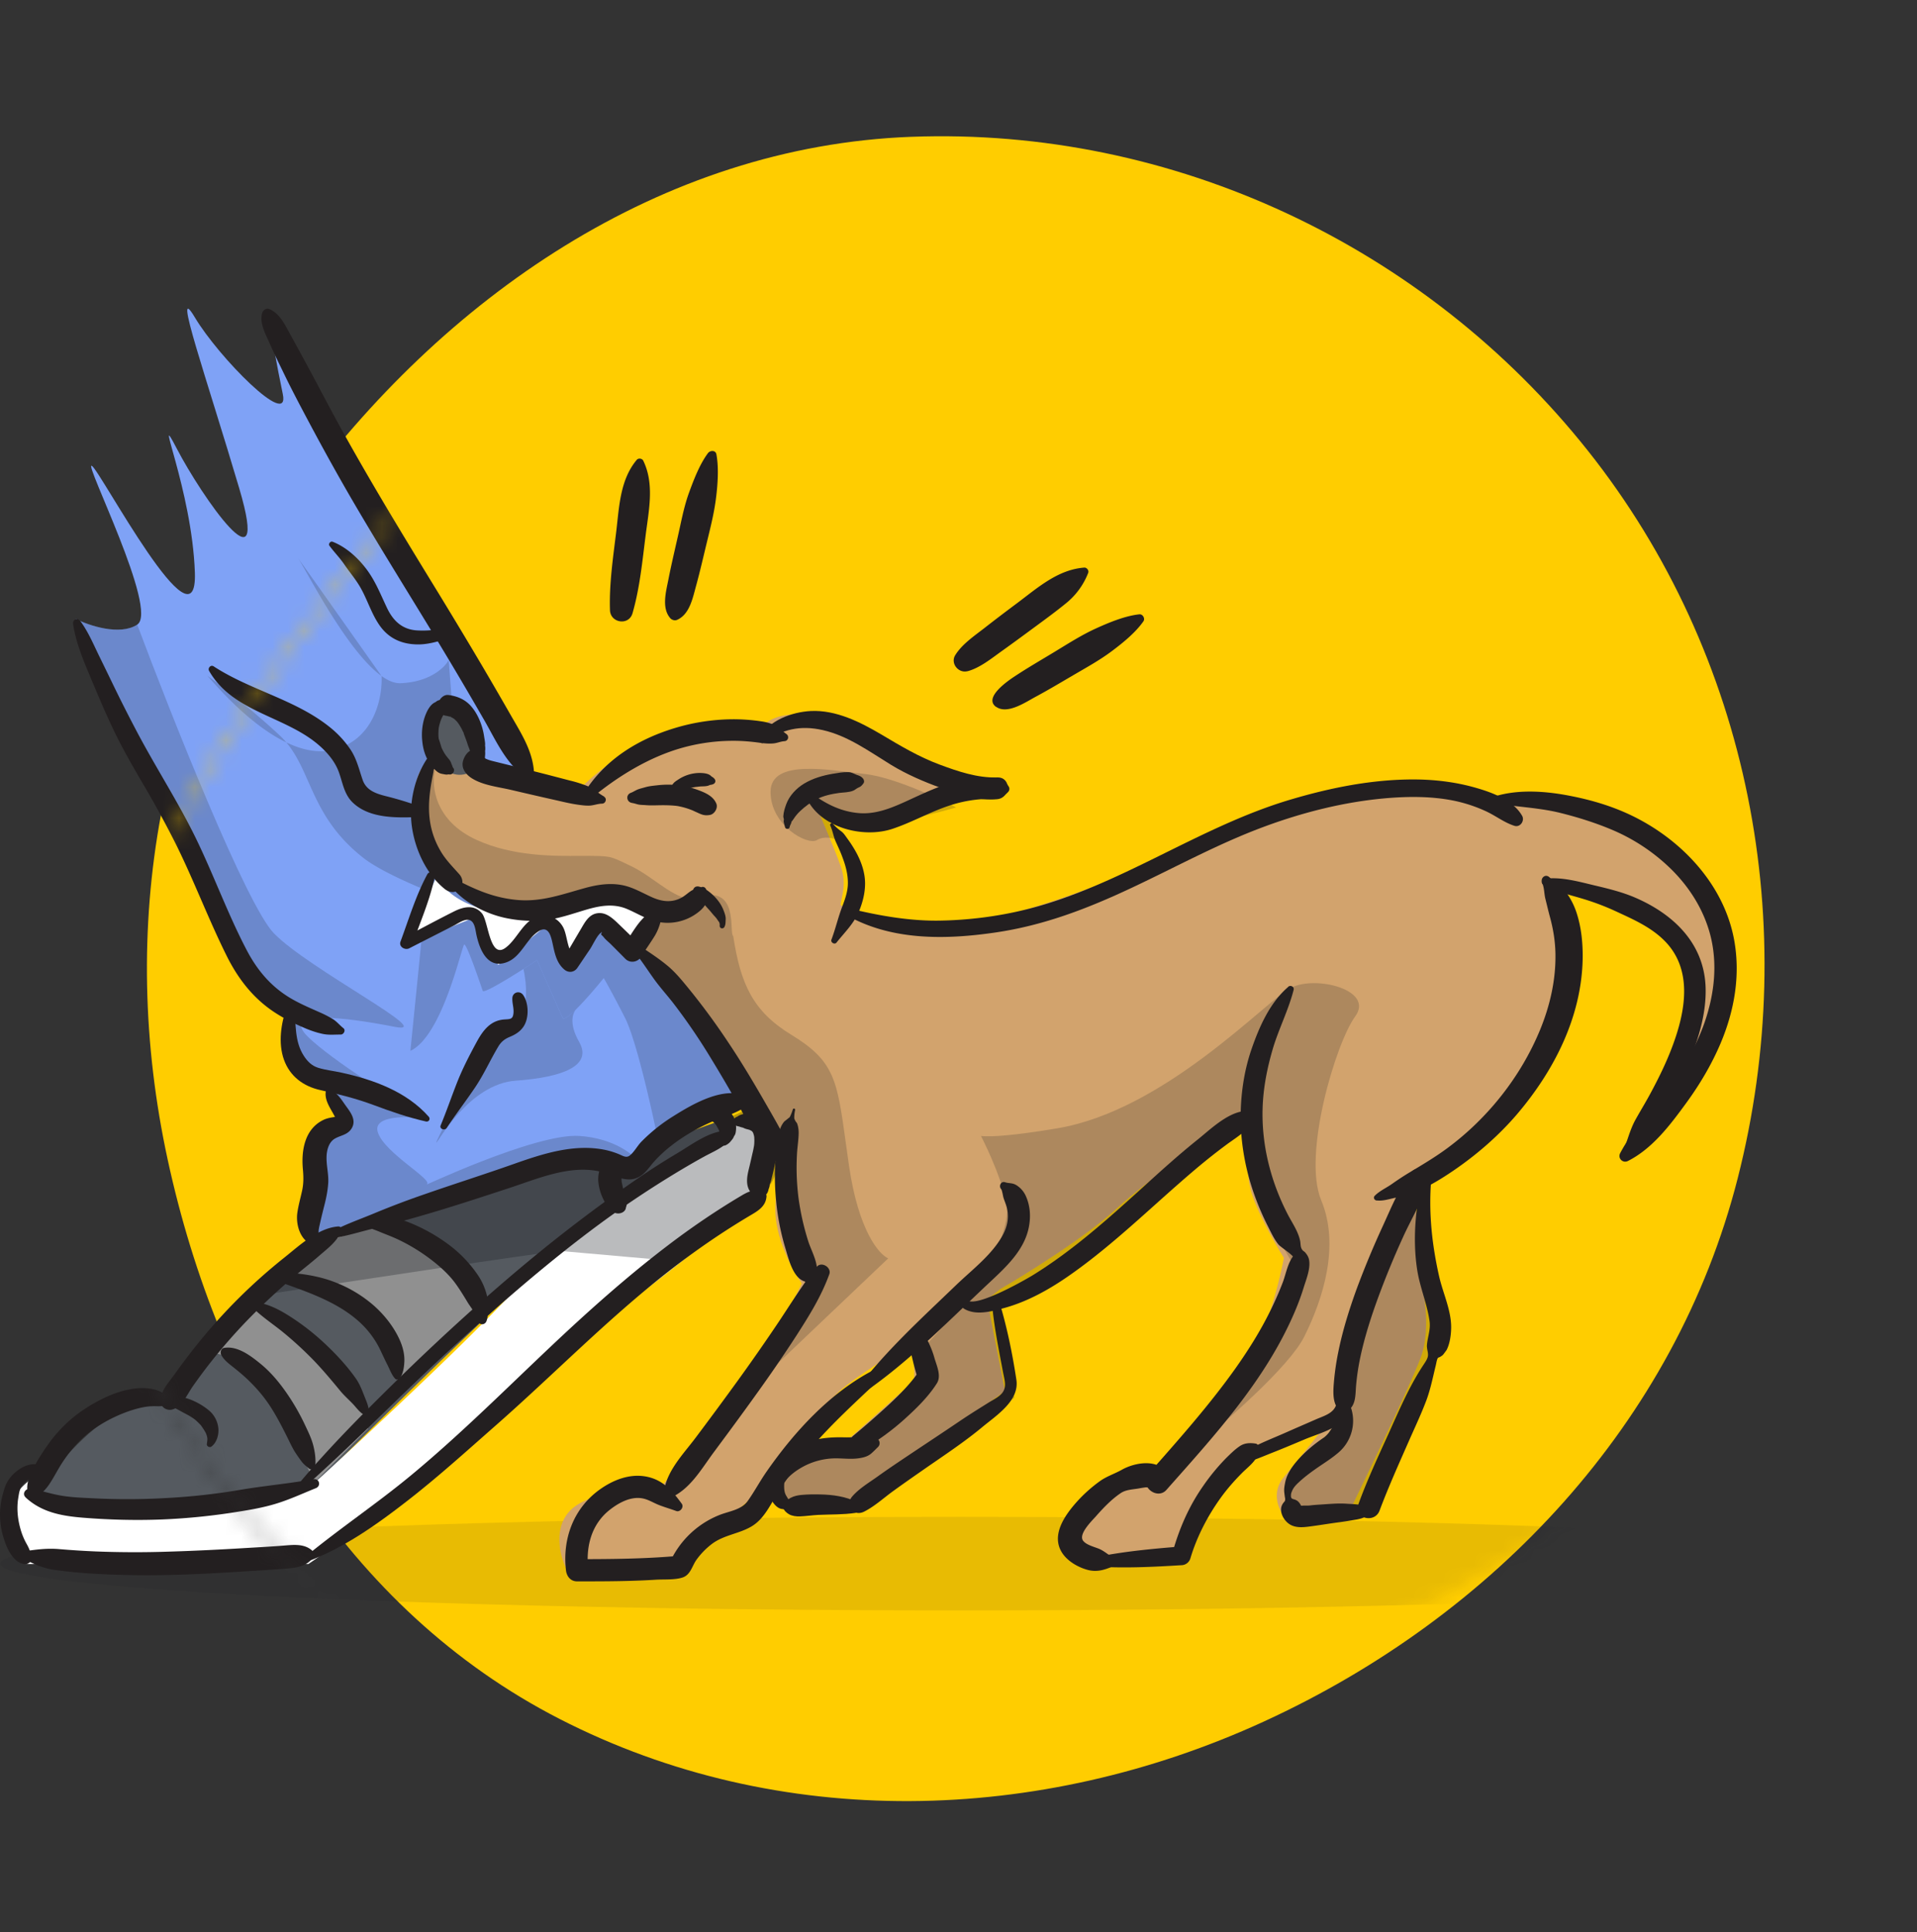 <svg xmlns="http://www.w3.org/2000/svg" width="123" height="124" fill="none"><rect width="100%" height="100%" fill="#333333" stroke="none"/><g clip-path="url(#a)"><path fill="#FFCD00" fill-rule="evenodd" d="M58.464 8.78c16.782-.636 32.997 7.008 43.427 20.154 10.394 13.099 13.735 30.486 9.605 46.682-4.006 15.71-15.648 28.09-30.396 34.859-14.401 6.611-31.094 7.067-45.193-.163-13.689-7.019-21.9-20.887-25.152-35.91-3.199-14.78-.677-30.095 8.22-42.331 9.45-13 23.417-22.684 39.489-23.292Z" clip-rule="evenodd"/><mask id="b" width="125" height="108" x="-8" y="8" maskUnits="userSpaceOnUse" style="mask-type:alpha"><path fill="#CDE7FF" fill-rule="evenodd" d="M61.49 8.75c16.557-.368 29.993 11.725 40.209 24.755 10.084 12.86 18.278 28.65 14.038 44.43-4.107 15.284-19.56 23.159-33.964 29.726-13.89 6.332-28.973 11.009-43.189 5.447-15.538-6.079-29.076-18.59-32.256-34.963-3.088-15.903 7.054-30.217 17.136-42.9 6.812-8.57 14.327-17.452 23.474-22.447 4.432-2.421 9.248-3.93 14.552-4.047Z" clip-rule="evenodd"/><path fill="#CDE7FF" d="M38.584 113.108c-15.538-6.079-29.076-18.59-32.256-34.963-3.088-15.903 7.054-30.217 17.136-42.9 6.812-8.57 14.327-17.452 23.474-22.447H-7.5v100.31h46.083Z"/></mask><g clip-path="url(#c)" mask="url(#b)"><ellipse cx="61.612" cy="100.344" fill="#181D23" opacity=".1" rx="61.607" ry="3.002"/><path fill="#7FA2F6" d="M26.03 36.385c-1.117-1.602-6.329-11.342-8.796-16.013.142.87.522 3.07.91 4.913.486 2.305-4.124-2.365-5.64-4.913-1.517-2.547.788 4.003 2.85 10.979 2.063 6.975-2.426.485-4.003-2.548s.97 2.608 1.153 7.946c.181 5.337-6.066-6.55-6.612-6.854-.545-.303 4.307 9.28 2.912 10.19-1.116.727-3.094.06-3.943-.364.344.586 1.14 2.074 1.577 3.336.546 1.576 2.669 5.944 4.125 8.066 1.455 2.123 2.911 6.672 4.488 9.947 1.262 2.62 2.83 3.923 3.457 4.246v2.547c0 1.517 1.82 1.941 2.305 2.123.485.182 1.092 1.638 1.395 1.941.303.303-.606.789-1.395 1.153-.788.364-.788 1.759-.485 3.214.303 1.456-.546 2.85-.667 3.276-.122.424 4.003-1.214 6.975-1.577 2.972-.364 5.216-2.245 9.643-3.154 3.543-.728 4.347-.02 4.307.424.485-.647 1.795-2.22 3.154-3.336 1.358-1.116 3.154-1.516 3.882-1.577L34.399 50.274c-.384-.93-1.431-3.178-2.547-4.73-1.395-1.942-4.428-7.158-5.823-9.16Z"/><g fill="#181D23" opacity=".2"><path fill-rule="evenodd" d="M47.622 70.35 34.399 50.274c-1.142-.232-3.463-.715-3.609-.788-.145-.073-1.233-2.659-1.758-3.943l-.243-3.184c-.243.465-1.201 1.413-3.093 1.486-.382.015-.795-.16-1.222-.467-1.963-2.783-5.759-8.157-5.299-7.479.096.142.275.459.518.889.981 1.735 3.002 5.311 4.781 6.59l.009.012c.07 1.365-.486 4.228-3.276 4.761-.928.178-1.902-.06-2.837-.508a5.117 5.117 0 0 0-.408-.432c-2.092-1.971-4.912-4.063-4.64-3.82.03.025.102.106.212.23.652.734 2.634 2.965 4.836 4.022.62.737 1.001 1.594 1.41 2.516.685 1.543 1.45 3.266 3.55 4.907 1.181.923 3.67 1.916 4.034 2.082l-1.032 10.29c2.093-.99 3.312-6.823 3.458-6.823.182 0 1.091 2.7 1.182 2.972.057.171 1.462-.67 2.614-1.404.323-.206.626-.403.874-.567a467.929 467.929 0 0 0 1.638 3.7c.072.156.42-.106.856-.536l.062-.062c.57-.57 1.275-1.398 1.72-1.95.152.253.637 1.117 1.365 2.548.727 1.431 1.737 5.935 2.15 8.008.461-.48.971-.972 1.489-1.397 1.358-1.116 3.154-1.516 3.882-1.577Z" clip-rule="evenodd"/><path d="M36.098 65.316c-.17-.364-1.163-2.618-1.638-3.7-.248.164-.551.361-.874.567.2.842.383 2.715-.49 3.467-1.092.94-.94-.516-2.124 1.789-1.182 2.305-3.063 5.885-2.972 5.885.091 0 2.093-3.762 5.095-3.974 3.003-.213 4.943-.956 4.064-2.487-.645-1.123-.434-1.817-.205-2.083-.437.43-.784.692-.856.536Z"/><path d="M36.28 74.839c3.542-.728 4.346-.02 4.306.424.117-.156.281-.365.483-.608-.364-.525-1.654-1.612-3.91-1.757-2.82-.182-10.341 3.396-9.796 3.123.546-.273-2.698-2.001-3.123-3.366-.34-1.092 1.94-1.041 3.123-.88-1.89-1.122-6.053-3.736-7.583-5.216-1.912-1.85 2.61-1.243 5.521-.667 2.912.577-5.52-3.709-7.733-6.004-1.77-1.837-6.58-13.968-8.764-19.803-1.116.727-3.094.06-3.943-.364.344.586 1.14 2.074 1.577 3.336.546 1.576 2.669 5.944 4.125 8.066 1.455 2.123 2.911 6.672 4.488 9.947 1.262 2.62 2.83 3.923 3.457 4.246v2.547c0 1.517 1.82 1.941 2.305 2.123.485.182 1.092 1.638 1.395 1.941.303.303-.606.789-1.395 1.153-.788.364-.788 1.759-.485 3.214.303 1.456-.546 2.85-.667 3.276-.122.424 4.003-1.214 6.975-1.577 2.972-.364 5.216-2.245 9.643-3.154Z"/></g><path fill="#D2A36D" fill-rule="evenodd" d="m29.608 49 7.46 1.76c.768-.81 2.79-2.584 4.731-3.215 1.94-.631 5.5-.789 7.036-.789.202-.404 1.128-1.14 3.214-.849 2.087.291 6.975 2.992 9.159 4.307l2.062-.152c-1.233.404-4.585 1.971-6.43 2.214-1.843.242-3.72-.182-4.427-.425.324.728 1.08 2.487 1.517 3.7.436 1.213.06 1.971 0 2.517.606.445 3.202 1.838 7.278 1.304 5.095-.667 11.039-3.215 15.284-5.155 4.246-1.941 8.977-4.003 11.949-4.003 2.378 0 5.883.687 7.339 1.03.566-.242 2.523-.521 5.823.304 1.731.433 1.988.945 3.245 1.425 1.735.664 4.213 3.743 5.246 4.943 2.244 2.609-.728 10.069-4.093 13.465.272-2.82 4.973-9.335 1.455-11.402-3.973-2.335-7.703-3.913-8.34-2.79.465 1.112 1.177 4.209.303 7.702-1.092 4.367-4.488 8.25-6.004 9.038-1.214.63-2.245 1.516-2.609 1.88.04 1.678.182 5.338.425 6.55.303 1.517.425 3.154 0 4.55-.34 1.115-3.215 7.136-4.61 10.007l-4.245.364c-.344-.424-.825-1.516 0-2.487.825-.97 2.486-3.073 3.214-4.003-1.577.566-4.925 1.844-5.701 2.426-.75.564-1.683 1.816-2.46 2.86-.227.306-.441.593-.633.84-.68.874-1.335 2.386-1.577 3.033h-6.005c-.647-.202-1.747-.91-.97-2.123.776-1.213 3.275-2.73 4.427-3.336h1.456c1.86-1.94 5.798-6.344 6.672-8.43.873-2.087 1.415-4.428 1.577-5.338-.627-1.011-1.941-3.348-2.184-4.61-.242-1.261-.303-3.599-.303-4.61-1.9 1.234-6.199 4.161-8.188 6.005-1.99 1.844-5.843 4.246-7.521 5.216l-.85.668 1.153 5.883-10.19 7.278H50.17l-.97-1.273-1.88 1.637c-.688.324-2.22 1.08-2.851 1.517-.631.436-1.517 1.88-1.88 2.547l-6.308-.425c-.425-.91-.862-2.984.788-4.003 1.65-1.019 4.044-.87 5.034-.667 1.254-1.718 4.125-5.58 5.58-7.278 1.456-1.698 3.114-4.873 3.76-6.248-.586-.828-1.746-2.96-1.697-4.852.048-1.892.303-3.578.424-4.185l-9.522-12.494 1.152-2.426c-.546-.405-1.99-1.213-3.397-1.213-.743 0-1.281.195-1.851.402-.778.282-1.617.587-3.122.447-2.608-.243-4.852-1.274-5.034-1.577-.03-.05-.097-.128-.189-.236-.47-.553-1.59-1.869-1.692-3.95-.097-1.989.486-3.012.789-3.275h2.305Zm24.26 40.274c-1.018.922-2.284 2.689-2.79 3.457l3.215-.242 4.367-3.882v-2.548c-1.172.688-3.772 2.293-4.791 3.215Z" clip-rule="evenodd"/><g fill="#181D23" opacity=".2"><path fill-rule="evenodd" d="M27.91 49.425c-.304.263-.886 1.286-.789 3.275.102 2.08 1.222 3.397 1.692 3.95.091.107.159.186.188.235.182.304 2.426 1.335 5.034 1.577 1.506.14 2.344-.164 3.122-.447.57-.207 1.108-.402 1.852-.402 1.407 0 2.85.809 3.397 1.213l-1.153 2.426 9.523 12.495c-.122.606-.376 2.293-.425 4.185-.048 1.892 1.112 4.023 1.698 4.852-.647 1.375-2.304 4.549-3.76 6.247l8.703-8.279c-.586-.242-1.91-1.77-2.517-5.944-.079-.546-.148-1.05-.213-1.515-.548-3.98-.717-5.202-3.486-6.885-2.475-1.504-3.266-3.286-3.73-6.338-.304-.182.454-3.42-2.366-2.457-1.137.389-2.64-1.275-4.12-1.998-.526-.257-.99-.484-1.308-.58-.398-.119-1.094-.114-1.97-.109-1.803.011-4.368.028-6.673-1.013-2.742-1.237-2.942-3.507-2.7-4.488Z" clip-rule="evenodd"/><path d="M82.982 81.147c-.161.91-.703 3.25-1.577 5.337-.639 1.527-2.919 4.294-4.825 6.43 1.962-1.568 6.13-5.187 7.1-7.128 1.213-2.426 2.305-5.853 1.092-8.764-1.214-2.911.94-10.099 2.183-11.797 1.243-1.698-2.547-2.669-4.155-1.82-1.607.85-8.066 7.855-14.98 9.007-2.773.462-4.209.558-4.877.49.508.988 1.52 3.225 1.662 4.575.145 1.383-1.234 4.114-1.941 5.307l-3.397 3.7v2.547L54.9 92.913l-3.215.243-1.88 2.547.97 1.274H54.9l10.19-7.279-1.153-5.883.85-.667c1.677-.97 5.531-3.372 7.52-5.216 1.99-1.844 6.288-4.772 8.189-6.005 0 1.011.06 3.348.303 4.61.242 1.261 1.556 3.599 2.183 4.61ZM91.838 82.784c-.243-1.213-.384-4.872-.425-6.55-.728 1.01-2.347 3.487-3.002 5.307-.82 2.274-1.79 6.004-2.002 6.641-.17.51-.212 2.234-.212 3.033-.728.93-2.39 3.032-3.215 4.003-.825.97-.343 2.062 0 2.487l4.246-.364c1.395-2.871 4.27-8.892 4.61-10.008.424-1.395.303-3.033 0-4.549ZM53.02 52.276c.707.242 2.584.667 4.427.424 1.11-.146 2.614-.52 3.903-.881-1.21-.637-4.078-1.957-5.874-2.151-2.244-.243-6.035-1.001-6.035 1.152 0 2.153 2.366 3.457 2.972 3.093.486-.29 1.076-.121 1.31 0-.28-.67-.544-1.279-.703-1.637Z"/></g><path fill="#555A60" d="M15.051 84.907c1.601-1.601 4.792-4.226 6.187-5.337.97-.304 3.081-.947 3.76-1.092.85-.182 6.854-2.487 10.372-3.275 2.814-.631 4.367-.263 4.791 0 .425-.344 1.347-1.117 1.638-1.456.291-.34 3.397-1.476 4.913-2.002v1.274c-2.547 1.496-8.48 5.216-11.827 8.127-4.185 3.64-14.618 14.072-14.86 14.314-.243.243-6.369 1.941-10.25 1.88-3.106-.048-6.228-1.03-7.4-1.516.768-1.152 2.802-3.748 4.791-4.912 1.99-1.165 3.377-.97 3.822-.728.687-1.092 2.462-3.676 4.063-5.277Z"/><path fill="#fff" d="m40.525 61.07 1.456-2.123c-.162-.202-.607-.679-1.092-.97-.607-.364-2.547-.303-4.488.364-1.941.667-2.851.606-5.338 0-1.99-.485-2.85-1.617-3.032-2.123l-2.002 4.428 4.246-1.699 1.698 2.972 3.033-2.486 1.395 2.486a330.5 330.5 0 0 0 2.244-2.486c.34-.388 1.395.93 1.88 1.637ZM48.47 72.412c-.242-.63-1.354-.262-1.88 0l-3.881 2.79c-2.002 1.153-6.697 4.234-9.462 7.34-2.766 3.105-10.13 9.947-13.465 12.98-1.739.363-5.896 1.188-8.613 1.576-2.717.388-7.116-.404-8.977-.849v-1.456c-.525.324-1.589 1.238-1.637 2.305-.049 1.068.707 2.629 1.092 3.275h18.135c.87-.586 2.935-2.062 4.245-3.275 1.638-1.516 10.979-9.826 14.618-12.312 2.911-1.99 7.763-5.965 9.826-7.703.1-1.294.242-4.04 0-4.67Z"/><path fill="#909090" d="M16.81 88.97c-1.334-2.122-3.154-2.122-3.457-2.183l3.093-2.79c.303.243 1.48 1.043 3.76 2.305 2.281 1.261 3.215 4.124 3.397 5.398l-3.396 3.397c-.688-1.335-2.33-4.428-3.397-6.126ZM21.905 79.206c-1.051.89-3.227 2.717-3.518 2.91 1.011.264 3.36 1.008 4.67 1.881 1.31.874 2.325 3.922 2.67 5.338l5.276-4.731c-.566-.83-1.844-2.742-2.426-3.76-.583-1.02-2.952-1.921-4.064-2.245l-2.608.606Z"/><path fill="#181D23" fill-rule="evenodd" d="M21.238 79.57c-.933.743-2.668 2.162-4.194 3.5 5.572-.857 17.15-2.616 18.886-2.793l6.749.597c1.465-.789 4.555-2.524 5.185-3.154.111-.111.233-.226.36-.346.774-.733 1.742-1.648 1.612-2.9-.122-1.164-1.365-2.648-1.972-3.244l-1.152.515c-1.516.526-4.622 1.662-4.913 2.002-.291.34-1.213 1.112-1.638 1.456-.424-.263-1.977-.631-4.791 0-2.329.522-5.747 1.708-8.039 2.503-1.17.406-2.046.71-2.333.772-.679.145-2.79.788-3.76 1.092Z" clip-rule="evenodd" opacity=".3"/><path fill="#555A60" d="M30.214 47.06v2.486c-.91.425-1.455 0-2.183-.424-.728-.425-.425-2.487 0-3.215.424-.728 2.183.243 2.183 1.153Z"/><path fill="#231F20" d="M38.764 51.117c-.388-.213-.664-.504-1.091-.679a8.043 8.043 0 0 0-1.116-.35c-.782-.203-1.563-.412-2.349-.606l-2.353-.582c-.267-.068-.529-.117-.772-.257-.15-.093-.271-.209-.446-.262-.087-.02-.18-.03-.267-.04.058.015.058.015 0 0l.277.214c-.04-.063-.063-.145-.097-.218-.068-.15-.316-.214-.447-.116-.194.14-.335.393-.398.63-.116.466.19.85.558 1.087.733.47 1.738.563 2.567.762.951.223 1.902.442 2.853.655.466.107.927.219 1.403.286.242.034.495.068.737.059.282-.015.53-.122.81-.127.229-.004.335-.33.122-.446l.01-.01Z"/><path fill="#231F20" d="M31.127 49.138c-.01-.17 0-.34-.01-.515v-.072c0 .048 0 .048 0 0 .01-.083.015-.15.015-.229 0-.024-.01-.194-.01-.068 0-.072.02-.135.015-.208 0-.053 0-.112-.01-.16 0-.063-.005-.054-.02.02a.61.61 0 0 0 .02-.185c-.01-.15-.039-.296-.063-.447a4.327 4.327 0 0 0-.145-.65c-.151-.485-.37-.936-.709-1.32-.383-.427-.878-.63-1.436-.703-.33-.044-.621.29-.665.587-.044.296.15.694.485.742.102.015.2.044.301.068-.111-.063.155.044 0 0 .044.025.092.044.136.068.034.02.063.039.097.058.15.093-.063-.068.014.01.064.063.132.121.19.19l.048.053c-.077-.088.025.038.04.063.052.077.101.16.15.242.048.083.092.17.13.258.025.048.117.174.02.043.03.034.039.097.053.141.073.194.15.388.214.587.014.039.024.083.039.121.014.044.126.325.063.156.034.092.058.184.092.271.048.131.063.156.034.073.005.02.014.039.02.058l.043.131c.024.068.063.131.092.2-.029-.073.01.038.01.043.058.194.092.267.16.456.102.296.602.272.582-.078l.005-.004Z"/><path fill="#231F20" d="M28.371 44.902c-.044.019-.087.043-.136.068l.218-.03c-.15-.019-.271-.038-.407.044-.078.049-.15.112-.223.17l.315-.131c-.529.005-.825.757-.946 1.189a3.75 3.75 0 0 0-.097 1.358c.048.49.18.942.442 1.359.126.204.271.393.456.543a.794.794 0 0 0 .281.17c.053.015.267.058.131.024.155.04.33.078.47-.024l-.184.049c.059 0 .117.005.17.01.194.014.35-.248.233-.403-.039-.049-.063-.097-.092-.15l.039.28c.043-.154-.015-.276-.078-.412-.044-.087.015.025-.005-.024a.858.858 0 0 0-.092-.19c-.044-.067-.102-.125-.15-.188.082.102-.073-.097-.093-.117-.068-.082.025.034-.014-.02a2.695 2.695 0 0 1-.213-.359c-.02-.038-.035-.072-.054-.11-.03-.06.024.077-.01-.025-.058-.185-.111-.369-.175-.548-.019-.059 0 .072-.01-.03l-.014-.15a2.604 2.604 0 0 1 0-.277c0-.043 0-.082.005-.126 0-.01.02-.17 0-.058.015-.092.03-.18.053-.267.025-.087.049-.175.078-.262.005-.02.063-.15.02-.058.014-.039.034-.078.048-.112.112-.242.286-.441.214-.732l-.044.344c.034-.073.082-.145.111-.218.049-.126 0-.141.068-.233.17-.218-.145-.437-.344-.345l.029-.01Z"/><path fill="#231F20" d="M27.483 48.57c-.869 1.223-1.257 2.935-1.063 4.42.194 1.485.913 3.086 2.111 4.057.214.175.553.286.81.107a.792.792 0 0 0 .238-.238c.165-.262.088-.592-.107-.81-.45-.51-.907-.956-1.242-1.558a5.268 5.268 0 0 1-.63-1.771c-.224-1.383.101-2.654.359-4.003a.259.259 0 0 0-.471-.2l-.005-.004Z"/><path fill="#231F20" d="M28.754 56.663c.879 1.204 2.402 2.014 3.853 2.281a8.08 8.08 0 0 0 2.344.107c.907-.097 1.751-.403 2.62-.66.868-.257 1.752-.432 2.635-.068.732.306 1.392.757 2.198.868a3.177 3.177 0 0 0 2.135-.465c.271-.175.572-.403.727-.7.166-.32.093-.557.059-.877-.02-.18-.185-.291-.355-.204.102.024.102.029.015.014a.378.378 0 0 0-.194.01c-.126.024-.3.117-.403.175-.237.14-.432.344-.684.475-.606.32-1.223.243-1.834-.024-.65-.286-1.257-.665-1.965-.796-.796-.15-1.601-.024-2.373.19-1.48.407-2.814.912-4.381.761-1.568-.15-2.766-.713-4.086-1.407-.184-.097-.456.117-.31.31v.01Z"/><path fill="#231F20" d="M44.558 57.352c.15.132.286.296.417.447.18.204.355.407.539.606.092.102.175.209.262.31.039.045.082.088.121.132.02.024.04.048.063.073.02.029.02.024-.005-.005.01.014.02.024.03.039l.087.13a.756.756 0 0 0 .078.098c-.015-.025-.02-.025-.005 0a.89.89 0 0 1 .034.121c0 .02 0 .024 0 0v.068c-.01.082.014.16.092.194.073.03.165 0 .204-.068.087-.155.077-.32.087-.49.015-.204-.078-.437-.15-.621-.194-.49-.578-.917-1-1.223a1.528 1.528 0 0 0-.582-.271c-.126-.025-.252.014-.32.13-.063.102-.049.263.043.345l.005-.014ZM27.41 56.12c-.723 1.34-1.184 2.877-1.712 4.304-.127.335.29.572.562.432.956-.49 1.917-.976 2.873-1.466.344-.174.893-.601 1.198-.194.15.204.185.53.233.772.2.931.69 2.222 1.912 1.795.985-.344 1.276-1.528 2.13-2.028.578-.34.747.344.844.786.136.621.243 1.257.752 1.693.277.238.646.194.85-.111.271-.398.538-.8.81-1.199.146-.213.49-.956.708-1.048.059-.097.059-.058-.004.112l.155.155c.111.16.325.325.466.466.31.31.62.621.931.936.31.316.806.224 1.024-.13.277-.457.592-.884.869-1.34.325-.538.436-1.101.543-1.718.039-.232-.209-.388-.393-.228-.47.408-.922.777-1.286 1.281-.31.427-.587.888-.854 1.35l1.024-.132c-.476-.46-.946-.922-1.422-1.378-.383-.364-.82-.747-1.392-.606-.47.116-.718.582-.942.965-.388.655-.771 1.315-1.16 1.97l.738-.194c-.495-.378-.451-1.354-.747-1.882-.272-.486-.79-.786-1.354-.723-1.145.13-1.514 1.475-2.343 2.072-1.01.727-1.082-1.723-1.5-2.218-.485-.577-1.174-.432-1.776-.131-1.096.548-2.178 1.136-3.265 1.703l.563.432c.504-1.402 1.135-2.848 1.44-4.309.059-.271-.324-.47-.47-.199l-.005.01ZM37.872 51.282c1.722-1.436 3.765-2.702 5.939-3.304a12.167 12.167 0 0 1 3.26-.437c.563 0 1.126.049 1.684.126.296.04.587.068.883.04.243-.025.452-.127.694-.142.243-.014.325-.315.126-.46-.271-.194-.441-.427-.752-.568a3.011 3.011 0 0 0-.844-.243 12.112 12.112 0 0 0-1.873-.136 13.118 13.118 0 0 0-3.702.568c-2.397.728-4.523 2.053-5.847 4.217-.175.281.204.529.437.335l-.005.004Z"/><path fill="#231F20" d="M48.998 47.663c1.16-.874 2.363-1.136 3.794-.81 1.611.363 2.98 1.372 4.367 2.222 1.014.62 2.126 1.096 3.242 1.499s2.392.834 3.585.713c.874-.087.913-1.426 0-1.397-1.266.043-2.532-.388-3.702-.825-1.334-.495-2.504-1.199-3.721-1.922-1.354-.8-2.922-1.596-4.547-1.514-1.208.064-2.722.607-3.29 1.752-.078.16.102.408.277.277l-.005.005ZM50.662 53.083c.02-.117.092-.2.117-.306.034-.156-.078.053.048-.092.034-.04.058-.078.087-.122.122-.189.253-.349.408-.495.316-.3.655-.558 1.063-.771.446-.233.97-.345 1.47-.413.262-.034.626-.029.893-.145.126-.053.213-.15.34-.2.15-.057.223-.145.315-.27.073-.098.034-.243-.044-.326-.121-.136-.238-.165-.403-.223-.189-.073-.315-.165-.533-.17-.33-.01-.67.053-.995.107-.636.107-1.281.296-1.834.63-.495.297-.946.772-1.145 1.316-.093.257-.175.504-.19.786 0 .092.04.15.044.232-.01-.106-.02.069-.02.093.015.121.059.252.088.373.034.141.267.146.291 0v-.005Z"/><path fill="#231F20" d="M51.885 51.472c1.019 1.722 3.59 2.314 5.381 1.717 1.242-.412 2.383-1.072 3.625-1.484a8.45 8.45 0 0 1 2.14-.423c.67-.043 1.193.063 1.659-.465a.28.28 0 0 0 .044-.32c-.301-.51-.675-.588-1.247-.602a8.607 8.607 0 0 0-1.869.198c-1.251.262-2.387.835-3.542 1.36-.985.446-1.98.839-3.076.717-1.024-.111-1.873-.519-2.708-1.096-.242-.17-.533.155-.392.393l-.015.005ZM40.574 51.535c.131.014.267.072.403.097.15.029.31.024.466.038.238.02.466.015.704.01.397-.01.8-.01 1.193.03.039 0 .073.009.112.014-.155-.02-.024 0 .01 0a4.865 4.865 0 0 1 .756.199c.04.014.287.111.16.058.093.039.185.087.277.126.325.146.51.262.903.19.286-.054.519-.442.407-.719-.218-.538-.82-.752-1.334-.936a5.17 5.17 0 0 0-1.208-.262 5.906 5.906 0 0 0-1.242.014c-.272.03-.549.054-.816.136-.15.044-.305.078-.451.136-.145.058-.286.155-.427.209-.364.126-.286.62.087.655v.005Z"/><path fill="#231F20" d="M43.282 50.962a.737.737 0 0 1 .238-.121.936.936 0 0 0 .194-.073c.014-.005.136-.063.087-.044.184-.082.388-.126.582-.174l.136-.03c.02 0 .18-.029.078-.014l.155-.015c.131-.019.155-.019.078-.01a.42.42 0 0 0 .077-.009c.238-.02.568.02.738-.18l-.223.093c.15-.015.417-.02.47-.204.054-.184-.174-.325-.31-.388l.116.116c-.121-.272-.533-.3-.786-.306a2.513 2.513 0 0 0-1.421.442c-.122.078-.248.16-.33.286-.054.088-.122.16-.19.243-.077.097-.101.228-.019.335.073.092.218.136.33.063v-.01ZM53.263 52.961c.17.354.204.704.364 1.058.16.354.315.68.441 1.034.195.519.335 1.052.335 1.61 0 .525-.17 1.01-.354 1.495-.272.703-.437 1.441-.703 2.145-.068.174.203.34.325.189.519-.655 1.101-1.203 1.436-1.99.242-.577.403-1.203.398-1.834-.005-.66-.224-1.305-.524-1.882-.18-.34-.384-.66-.612-.97-.116-.16-.233-.35-.393-.467a3.283 3.283 0 0 1-.548-.495c-.078-.087-.199.025-.155.122l-.01-.015Z"/><path fill="#231F20" d="M54.355 58.75c2.867 1.62 6.322 1.557 9.486 1.096 3.163-.46 5.963-1.552 8.773-2.872 2.81-1.32 5.521-2.814 8.428-3.896 2.509-.937 5.187-1.616 7.856-1.85 1.455-.125 2.955-.135 4.391.156a9.466 9.466 0 0 1 2.048.675c.65.3 1.164.723 1.829.936.374.122.68-.325.495-.645-.587-1.029-2.009-1.529-3.096-1.83-1.261-.349-2.581-.5-3.886-.5-2.66 0-5.319.534-7.856 1.287-5.91 1.746-10.995 5.575-16.993 7.06-1.81.446-3.697.684-5.56.713-1.864.029-3.839-.306-5.73-.772-.263-.063-.433.306-.19.442h.005ZM40.812 61.22c.422.529.777 1.091 1.174 1.64.398.548.825 1.014 1.223 1.528a38.267 38.267 0 0 1 2.368 3.465 95.054 95.054 0 0 1 2.062 3.537c.325.587.64 1.174.97 1.761.35.626.617 1.306 1.403 1.412.15.02.344-.01.417-.17.345-.752-.02-1.29-.388-1.965-.32-.587-.655-1.164-.99-1.746-.732-1.272-1.485-2.533-2.3-3.751a43.635 43.635 0 0 0-2.513-3.43c-.437-.534-.883-1.093-1.417-1.534-.534-.442-1.102-.815-1.67-1.194-.29-.194-.533.214-.344.447h.005Z"/><path fill="#231F20" d="M50.87 71.196c-.052.17-.116.335-.198.495-.112.092-.228.184-.345.276-.14.16-.242.37-.305.573-.146.47-.185 1-.233 1.49a15.541 15.541 0 0 0 .01 3.042 15.34 15.34 0 0 0 .582 2.994c.228.737.529 2.183 1.494 2.212l-.325-.136c.136.16.291.267.456.394.15.116.369-.044.364-.21 0-.222-.01-.416-.048-.635l-.122.451c.558-.713-.106-1.737-.34-2.484a16.521 16.521 0 0 1-.625-2.775 15.562 15.562 0 0 1-.097-2.853c.024-.437.102-.888.106-1.325 0-.218-.029-.432-.111-.636a.771.771 0 0 1-.17-.3c-.005-.18.015-.36.053-.534.02-.097-.116-.136-.145-.04Z"/><path fill="#231F20" d="M52.4 81.298c-.889 1.116-1.626 2.315-2.417 3.504a130.551 130.551 0 0 1-2.66 3.818 264.08 264.08 0 0 1-2.697 3.654c-.82 1.092-1.912 2.174-2.043 3.59-.014.175.204.35.369.282 1.31-.534 2.033-1.853 2.843-2.945.922-1.242 1.844-2.49 2.742-3.746a91.655 91.655 0 0 0 2.567-3.751c.82-1.276 1.591-2.513 2.106-3.93.16-.442-.51-.85-.81-.47v-.006ZM54.719 89.843c3.231-2.062 5.939-4.886 8.724-7.497 1.077-1.009 2.31-2.12 2.581-3.653.117-.65.073-1.32-.199-1.927a1.573 1.573 0 0 0-.601-.703c-.272-.17-.47-.107-.738-.194-.267-.088-.417.252-.252.436.068.078.116.442.155.568.078.243.184.47.233.723.117.563.005 1.111-.257 1.616-.67 1.28-1.994 2.27-3.018 3.256-2.378 2.29-4.857 4.527-6.779 7.23-.063.092.063.208.15.15v-.005Z"/><path fill="#231F20" d="M55.8 88.95c.107-.13.544-.364.724-.51.32-.261-.088-.717-.422-.543-2.81 1.441-5.115 3.96-6.895 6.512-.432.616-.787 1.286-1.218 1.897-.432.612-1.209.66-1.888.942a5.875 5.875 0 0 0-3.086 2.94l.611-.35c-2.198.2-4.39.219-6.594.219l.714.713c-.17-1.48.174-2.935 1.387-3.886.578-.452 1.354-.874 2.106-.723.345.067.64.252.96.388.384.16.792.271 1.185.417.252.097.519-.247.359-.466-.607-.834-1.208-1.538-2.28-1.742-1.073-.203-2.13.219-2.995.84-1.674 1.208-2.387 3.154-2.154 5.172.044.384.291.713.713.713 1.136 0 2.271 0 3.407-.033a47.33 47.33 0 0 0 1.64-.073c.548-.034 1.232.024 1.732-.146.5-.17.602-.737.869-1.116a4.806 4.806 0 0 1 1.014-1.043c.79-.587 1.761-.64 2.571-1.14.81-.5 1.213-1.466 1.713-2.242a26.005 26.005 0 0 1 1.956-2.644c1.416-1.67 3.008-3.096 4.585-4.6l-.582-.34c-.088.262-.068.553-.209.8-.024.04.034.088.063.049l.015-.005ZM61.594 83.278c-.213.553.369.83.825.917.646.121 1.402-.087 2.023-.257 1.524-.418 2.95-1.228 4.232-2.13 2.843-1.995 5.308-4.464 7.952-6.706a38.856 38.856 0 0 1 2.174-1.723c.617-.441 1.495-.975 1.733-1.746.038-.122-.044-.277-.17-.301-1.257-.282-2.61 1.072-3.494 1.78-1.189.952-2.324 1.975-3.45 3-2.261 2.047-4.517 4.09-7.123 5.705-.495.306-4.168 2.422-4.333 1.456-.034-.209-.31-.16-.374 0l.005.005Z"/><path fill="#231F20" d="M82.648 63.34c-1.174 1.01-1.858 2.567-2.353 4.008-.495 1.441-.709 3.018-.69 4.547.02 1.528.311 3.149.826 4.633.262.753.577 1.495.94 2.203.19.379.384.796.651 1.126.155.19.99.694.995.893l.136-.325c-.495.417-.621 1.266-.84 1.853a20.84 20.84 0 0 1-.84 1.907c-.63 1.276-1.392 2.485-2.217 3.65-1.678 2.357-3.6 4.517-5.512 6.686l1.296.34c-.437-1.291-2.106-1.078-3.062-.54-.456.258-.97.418-1.397.724a9.297 9.297 0 0 0-1.46 1.3c-.777.864-1.728 2.174-.957 3.329.35.524 1.005.902 1.606 1.067.636.175 1.14-.01 1.723-.257.194-.083.184-.413 0-.5-.35-.165-.612-.436-.966-.587-.3-.126-.825-.247-1.033-.524-.31-.422.543-1.252.82-1.562.475-.539 1-1.092 1.6-1.495.34-.228.777-.228 1.175-.3.15-.03.291-.05.437-.069.014 0 .16.015.165.01.068.024.063.015-.01-.024a.24.24 0 0 1-.136-.16c.175.519.888.805 1.296.34 3.105-3.509 6.361-7.046 8.224-11.408.219-.51.413-1.029.578-1.563.165-.533.422-1.154.364-1.703-.025-.233-.112-.383-.253-.553-.082-.097-.136-.082-.213-.204-.112-.165-.083-.369-.121-.553-.136-.64-.53-1.174-.82-1.747-1.073-2.091-1.66-4.415-1.587-6.769.039-1.295.291-2.571.655-3.809.364-1.237 1.004-2.484 1.334-3.775.054-.208-.194-.335-.35-.203l-.004.014Z"/><path fill="#231F20" d="M70.333 100.532c1.83.117 3.644.025 5.469-.087a.613.613 0 0 0 .577-.441c.412-1.383 1.101-2.708 1.94-3.877.409-.568.865-1.087 1.355-1.582.257-.262.577-.51.8-.796.2-.252.257-.558.282-.868.01-.098-.083-.224-.18-.238-.364-.058-.718-.049-1.033.165-.316.213-.592.49-.86.752a13.381 13.381 0 0 0-1.494 1.814c-.922 1.316-1.543 2.766-1.97 4.31l.578-.442c-1.864.15-3.717.32-5.551.698-.345.073-.243.568.077.588l.01.004Z"/><path fill="#231F20" d="M79.436 93.958c.752-.112 1.5-.456 2.203-.733.703-.277 1.368-.558 2.047-.844 1.136-.48 2.635-.772 2.99-2.111l-.214.281c.553-.373.495-1.033.548-1.635.054-.602.136-1.164.257-1.747.282-1.349.704-2.663 1.18-3.959a55.05 55.05 0 0 1 1.591-3.853c.529-1.16 1.228-2.3 1.582-3.522.165-.568-.655-1.136-1.058-.617-.781 1.01-1.276 2.232-1.805 3.392a56.527 56.527 0 0 0-1.713 4.115c-.48 1.324-.902 2.673-1.179 4.056a16.7 16.7 0 0 0-.276 1.897c-.049.597-.107 1.31.3 1.79l-.12-.455c-.122.68-.797.834-1.355 1.082-.606.267-1.218.529-1.82.796-1.115.5-2.401.95-3.367 1.712-.18.141.024.37.2.345l.009.01Z"/><path fill="#231F20" d="M88.335 77.038c.398.044.771-.082 1.155-.165.48-.102.941-.214 1.392-.403.83-.35 1.606-.825 2.349-1.33 1.504-1.023 2.916-2.246 4.1-3.629 2.377-2.79 4.139-6.23 4.217-9.956.019-1-.083-2.063-.403-3.014a4.667 4.667 0 0 0-.675-1.3c-.296-.398-.694-.611-1.058-.946-.257-.243-.596.058-.465.359.15.34.121.684.213 1.043.102.403.194.81.306 1.213.199.747.32 1.5.335 2.276.034 1.674-.345 3.338-.976 4.881-1.237 3.018-3.372 5.711-5.997 7.642-.752.553-1.553 1.029-2.353 1.51-.398.237-.786.494-1.165.761-.378.267-.786.437-1.101.757-.117.117-.025.291.126.306v-.005Z"/><path fill="#231F20" d="M95.502 51.472c1.528.31 3.08.32 4.6.693 1.116.277 2.236.626 3.299 1.073a12.188 12.188 0 0 1 3.862 2.576c1.16 1.155 2.043 2.567 2.465 4.154.495 1.878.272 3.833-.359 5.653-.475 1.358-1.184 2.625-1.989 3.809-1.068 1.567-2.543 2.887-3.426 4.575-.17.33.17.665.5.5 1.582-.805 2.712-2.314 3.736-3.717.874-1.198 1.635-2.48 2.213-3.847.878-2.082 1.271-4.334.873-6.575-.645-3.635-3.455-6.565-6.72-8.094-1.169-.548-2.421-.922-3.688-1.174-1.722-.35-3.702-.5-5.366.15-.097.04-.126.2 0 .228v-.004Z"/><path fill="#231F20" d="M99.034 56.78c.742.437 1.616.626 2.436.873a15.94 15.94 0 0 1 2.179.816c1.116.519 2.256 1.009 3.139 1.892 1.853 1.849 1.359 4.532.529 6.754-.388 1.043-.878 2.048-1.407 3.028-.306.573-.646 1.126-.961 1.689-.403.723-.548 1.494-.888 2.236-.102.224.175.5.369.287.475-.524 1.038-.913 1.455-1.495.384-.538.704-1.12 1.024-1.703a29.527 29.527 0 0 0 1.48-3.062c.612-1.48 1.097-3.095 1.048-4.711-.082-2.824-2.038-4.702-4.498-5.77-.834-.363-1.737-.582-2.615-.79-1.024-.243-2.13-.563-3.188-.432-.194.024-.3.276-.107.388h.005ZM91.445 74.947c-.592 2.096-.854 4.473-.5 6.633.18 1.077.622 2.106.777 3.183.082.553-.117 1.009-.165 1.543-.025.3.13.538.039.815-.059.175-.18.34-.277.49-.922 1.397-1.567 2.94-2.256 4.46-.69 1.518-1.364 2.964-1.917 4.497-.31.864 1.048 1.223 1.368.379.573-1.524 1.243-3.014 1.898-4.503.378-.86.786-1.718 1.116-2.601.266-.723.412-1.475.596-2.222.034-.136.064-.379.146-.49a.826.826 0 0 0 .32-.19c.078-.097.15-.199.224-.3.213-.398.29-.98.296-1.427.014-1.13-.534-2.237-.777-3.329-.514-2.29-.718-4.541-.432-6.875.034-.262-.383-.306-.456-.063Z"/><path fill="#231F20" d="M87.879 96.85c-.058-.01-.223-.127-.291-.156-.117-.048-.219-.097-.35-.121-.271-.053-.563-.053-.84-.073-.547-.039-1.13.02-1.678.054-.228.014-.456.029-.684.058-.2.02-.451-.01-.64.034.062-.015.077.014.091.024.015.015.054.02.078.087-.014-.038-.111-.194-.048-.063-.117-.233-.219-.402-.49-.475-.17-.044-.2-.087-.195-.272 0-.097.04-.194.078-.281.087-.209.252-.384.417-.534.34-.32.723-.607 1.107-.878.5-.35 1.062-.69 1.518-1.102a2.676 2.676 0 0 0 .757-2.732c-.068-.233-.417-.3-.538-.072-.238.45-.456.897-.733 1.33-.053.087-.112.169-.17.252-.063.087.058-.069-.005.01-.024.028-.048.057-.072.082a1.842 1.842 0 0 1-.136.14c-.088.078-.15.112-.039.044-.66.432-1.3.966-1.81 1.562-.335.394-.645.854-.747 1.369-.039.204-.078.407-.058.616.01.102.024.204.038.306.005.034.02.092.02.13 0 .195-.039.132-.155.316-.292.451.053 1.087.475 1.335.393.227.869.174 1.296.116.63-.083 1.261-.19 1.892-.272.364-.048.718-.111 1.077-.17.16-.029.32-.068.47-.135.098-.044.273-.2.365-.214.15-.024.15-.286 0-.306v-.01ZM63.632 83.433c.117 1.553.437 3.086.723 4.615.083.456.257.926-.029 1.315-.213.286-.611.465-.907.655-.597.373-1.199.747-1.781 1.14-1.174.796-2.363 1.577-3.542 2.368-.602.403-1.199.805-1.786 1.227-.543.389-1.184.767-1.625 1.277-.2.228-.219.485-.097.757l.01.024-.044-.325-.04.16a.3.3 0 0 0 .287.373l.01-.01c.18.137.446.093.63 0 .68-.339 1.282-.902 1.898-1.343.65-.471 1.305-.927 1.96-1.383 1.262-.879 2.552-1.723 3.736-2.708.913-.757 2.383-1.684 2.179-3.032-.262-1.723-.626-3.504-1.145-5.163-.073-.228-.451-.2-.432.058l-.005-.005Z"/><path fill="#231F20" d="M54.986 96.394c-.723-.36-1.558-.476-2.363-.49-.389-.01-.782-.005-1.17.029-.262.024-.495.067-.733.194-.218.12-.431.334-.45.601-.015.185.217.37.353.447.2.116.476.15.704.14.388-.014.781-.077 1.17-.097.8-.038 1.605-.01 2.396-.13.32-.05.37-.554.093-.694Z"/><path fill="#231F20" d="M50.842 96.277c-.068-.005-.146-.053-.214-.049h-.02c-.082-.058-.072-.029.035.088.005 0-.204-.34-.219-.369-.097-.194-.111-.374-.111-.597 0-.02.01-.208 0-.14-.01.068.02-.097.024-.117.015-.068.073-.112 0-.01.058-.082 0-.01.058-.072.277-.316.607-.583.97-.796a4.444 4.444 0 0 1 2.388-.626c.466.01.941.063 1.407-.015.267-.043.52-.111.733-.29.155-.132.3-.287.446-.428a.343.343 0 0 0 .088-.33.333.333 0 0 0-.282-.242c-.097-.015-.175.029-.267.038-.102.01-.194-.029-.296-.048-.456-.082-.956-.02-1.421-.034-.97-.024-1.878.068-2.776.461-.771.335-1.62.956-2.052 1.693-.296.51-.16 1.204.077 1.703.131.277.379.646.694.728.044.01.092.02.136.02l.112-.015-.117.01c.073.039.17.048.248.058.184.02.33-.024.5-.097.286-.126.097-.495-.141-.524Z"/><path fill="#231F20" d="m54.903 92.978.083-.049-.301-.039.043.034c.19.15.427.214.65.083a15.926 15.926 0 0 0 2.65-1.927c.752-.679 1.543-1.446 2.086-2.31.292-.46 0-1.1-.145-1.581a5.832 5.832 0 0 0-.36-.97c.054.101-.043-.093-.053-.112a1.58 1.58 0 0 0-.106-.223.997.997 0 0 0-.301-.35c-.287-.208-.617.034-.723.296-.097.228 0 .524.02.757-.01-.126-.01.049-.01.073.004.116.033.223.058.335l.102.432c.087.368.199.732.305 1.101l.068-.534c-.548.806-1.247 1.5-1.955 2.16a56.066 56.066 0 0 1-2.295 2.008.523.523 0 0 0-.136.524l.029.093.063-.243-.078.058c-.223.175.063.515.296.384h.01ZM16.823 20.082c-.18.646.199 1.32.456 1.903.291.66.606 1.305.922 1.955.543 1.126 1.13 2.227 1.718 3.333.99 1.854 2.008 3.683 3.076 5.493 1.97 3.343 4.046 6.619 6.031 9.952a257.15 257.15 0 0 1 2.062 3.528c.781 1.363 1.417 2.848 2.77 3.736.176.111.413-.034.413-.238-.029-1.47-.81-2.64-1.518-3.882a306.43 306.43 0 0 0-1.869-3.221 374.716 374.716 0 0 0-3.236-5.367c-2.028-3.314-4.042-6.638-5.915-10.044-.66-1.204-1.29-2.421-1.94-3.625-.37-.684-.738-1.368-1.117-2.047-.354-.636-.698-1.442-1.407-1.728-.184-.073-.398.083-.446.253ZM4.692 40.05c.2 1.377.85 2.775 1.383 4.056.388.936.796 1.868 1.233 2.78.562 1.18 1.222 2.31 1.877 3.436a64.59 64.59 0 0 1 2.106 3.862c1.17 2.363 2.096 4.838 3.27 7.191.719 1.436 1.675 2.674 3.019 3.566.65.432 1.349.772 2.067 1.073.34.14.674.252 1.033.33.418.092.757.043 1.18.048.193 0 .344-.281.17-.412-.229-.18-.399-.403-.646-.563a6.7 6.7 0 0 0-.869-.451c-.66-.296-1.324-.573-1.945-.951-1.218-.743-2.077-1.776-2.737-3.033-1.223-2.334-2.125-4.847-3.28-7.215-1.155-2.368-2.645-4.649-3.882-7.026a94.178 94.178 0 0 1-1.368-2.708c-.306-.636-.617-1.271-.927-1.907-.379-.771-.713-1.587-1.228-2.276-.174-.232-.5-.092-.456.195v.004Z"/><path fill="#231F20" d="M18.41 64.616c-.384 1.039-.573 2.325-.19 3.392.384 1.068 1.247 1.708 2.344 1.95 1.16.258 2.305.544 3.42.961 1.117.418 2.213.796 3.353 1.053.18.039.297-.165.175-.305-1.422-1.616-3.566-2.388-5.614-2.834-.49-.107-.994-.16-1.475-.306-.422-.13-.703-.417-.936-.781-.597-.932-.49-2.019-.602-3.067-.03-.271-.379-.33-.476-.063Z"/><path fill="#231F20" d="M20.918 69.959c-.136.596.248 1.101.52 1.615l.13.248.165-.185s-.233.04-.267.044c-.276.044-.514.083-.766.214-1.16.596-1.373 1.955-1.267 3.13.044.49.054.916-.053 1.402-.107.485-.233.926-.301 1.397-.121.844.247 1.99 1.228 2.116.199.024.378-.228.31-.408-.039-.102-.082-.18-.13-.272-.015-.029-.093-.262-.074-.13.025.154.03-.16.034-.204.015-.078.025-.156.044-.233.097-.442.204-.883.315-1.32.122-.47.219-.951.253-1.437.038-.567-.122-1.125-.107-1.698.01-.412.136-.931.52-1.16.383-.228.829-.237 1.09-.664.311-.515-.038-.99-.339-1.403-.334-.456-.611-.984-1.184-1.115-.048-.01-.106.014-.116.067l-.005-.004ZM21.204 79.484c.937-.127 1.844-.423 2.766-.646.985-.238 1.956-.5 2.93-.781 1.917-.548 3.815-1.174 5.712-1.795 1.897-.621 3.916-1.52 5.895-1.078.942.21 1.844.913 2.737.175.3-.247.514-.592.781-.878.296-.32.616-.616.956-.888.776-.621 1.66-1.14 2.567-1.548.844-.379 1.785-.597 2.518-1.184.15-.121.102-.403-.063-.48-1.504-.733-3.527.451-4.789 1.242a11.032 11.032 0 0 0-2.057 1.64c-.257.262-.466.67-.752.893-.233.18-.466 0-.728-.102a5.14 5.14 0 0 0-.791-.248c-2.014-.436-4.042.228-5.925.893-1.882.665-3.799 1.272-5.691 1.931a54.752 54.752 0 0 0-3.256 1.233c-.985.412-2.029.762-2.95 1.3-.19.112-.049.35.135.325l.005-.004ZM27.095 51.811a22.252 22.252 0 0 0-2.368-.728c-.626-.16-1.228-.373-1.456-1.028-.228-.655-.373-1.33-.771-1.936a6.468 6.468 0 0 0-1.286-1.412c-2.217-1.81-5.138-2.397-7.506-3.945-.185-.121-.393.111-.292.29 1.558 2.723 5.013 2.893 7.182 4.892.49.451.917.98 1.145 1.61.257.71.335 1.437.922 1.98 1.126 1.044 2.93.942 4.347.894.37-.015.413-.495.083-.617ZM29.298 40.307c-.369-.175-.806.024-1.189.082a6.461 6.461 0 0 1-1.334.068c-.966-.053-1.553-.616-1.95-1.456-.399-.84-.734-1.703-1.301-2.46-.568-.757-1.325-1.44-2.184-1.776-.14-.053-.291.141-.199.262.296.403.65.757.937 1.175.286.417.62.825.902 1.261.553.854.81 1.883 1.402 2.708.592.825 1.427 1.17 2.393 1.184.475.01.956-.092 1.412-.219.383-.106.965-.189 1.184-.558.048-.087.024-.223-.073-.271ZM32.874 64.039c-.02.325.102.64.073.965-.034.413-.209.393-.568.418-.917.053-1.397.713-1.805 1.465-.461.85-.903 1.703-1.257 2.606-.354.902-.67 1.824-1.043 2.727-.097.233.262.354.388.165.578-.874 1.218-1.708 1.805-2.577.587-.868.976-1.761 1.495-2.63.189-.32.412-.5.752-.64.34-.141.65-.325.868-.646.37-.533.355-1.504-.014-2.037-.214-.306-.67-.19-.694.189v-.005Z"/><path fill="#231F20" d="M21.704 78.707c-1.296.092-2.49 1.223-3.464 2a35.791 35.791 0 0 0-3.067 2.746 36.089 36.089 0 0 0-2.669 3.008 40.903 40.903 0 0 0-1.295 1.722c-.418.588-1.005 1.16-.869 1.883.058.306.417.461.694.393.636-.15.985-.99 1.334-1.49.379-.538.772-1.072 1.18-1.586a35.76 35.76 0 0 1 2.605-2.945 41.895 41.895 0 0 1 2.829-2.61c.505-.423 1.024-.826 1.519-1.258.529-.46 1.096-.873 1.387-1.533.063-.14-.004-.344-.189-.33h.005Z"/><path fill="#231F20" d="M10.942 89.92c-.14-.15-.223-.32-.393-.45a1.686 1.686 0 0 0-.578-.282c-.49-.14-1-.136-1.499-.053-1.053.164-2.072.664-2.965 1.237a8.715 8.715 0 0 0-2.43 2.339c-.36.5-.69 1.028-.971 1.577-.223.427-.529 1.179-.243 1.635.054.082.146.15.248.14.436-.024.83-.485 1.058-.824.29-.432.524-.908.81-1.35.538-.824 1.184-1.581 1.994-2.149a9.309 9.309 0 0 1 2.378-1.208c.388-.126.8-.238 1.208-.277a4.6 4.6 0 0 1 .577-.01c.16 0 .398-.033.534.025.223.097.461-.155.272-.35Z"/><path fill="#231F20" d="M1.64 96.093c1.02.95 2.29 1.188 3.64 1.3 1.707.14 3.42.184 5.133.117a41.182 41.182 0 0 0 4.95-.51c.824-.131 1.654-.281 2.45-.534.844-.267 1.635-.635 2.455-.965.35-.141.223-.64-.155-.573-1.577.282-3.188.422-4.775.694a40.9 40.9 0 0 1-4.692.514 42.97 42.97 0 0 1-4.678.015c-.694-.034-1.412-.058-2.096-.18-.64-.111-1.261-.325-1.907-.431-.3-.049-.582.305-.32.553H1.64Z"/><path fill="#231F20" d="M18.943 95.966c3.499-3.047 6.706-6.41 10.136-9.539 3.431-3.13 7.298-6.502 11.316-9.244a67.598 67.598 0 0 1 3.265-2.086c.505-.3 1.015-.597 1.529-.878.514-.282 1.096-.514 1.533-.946.32-.316-.02-.738-.398-.684-1 .14-2.023.916-2.882 1.426a47.198 47.198 0 0 0-2.843 1.834 98.174 98.174 0 0 0-5.707 4.28c-3.857 3.125-7.51 6.516-11.019 10.024-1.795 1.796-3.537 3.63-5.143 5.59-.122.15.063.345.213.214v.01ZM47.028 72.079c.17.18.272.199.5.228l-.258-.107c.16.126.316.141.505.194l-.218-.126c.111.121.247.165.402.204.044.01.083.024.127.034l.048.02c.102.029-.073-.05-.029-.015.024.024.068.034.097.053.034.02.112.097.039.02-.078-.078 0 .01.024.029.107.116-.02.014-.01-.025 0 0 .088.165.097.17-.043-.034-.063-.165-.024-.043.01.038.024.072.034.111.01.034.02.068.024.102.005.034.025.165.01.03-.014-.137 0 0 0 .028 0 .044 0 .088.005.131 0 .078 0 .156-.005.238 0 .039-.005.083-.01.121 0 .02 0 .034-.004.054-.01.136.024-.156.01-.073-.03.175-.059.345-.103.52-.077.334-.15.669-.233 1.004-.111.45-.218.96.015 1.392.112.204.369.364.607.35.024 0 .053 0 .077-.01l-.403-.165c.102.092-.072-.126.044.058v-.373c-.048.067-.024.063.068-.025-.116.044-.209.165-.165.296.083.243.267.286.5.291.17 0 .364-.097.441-.252.093-.19.097-.34.064-.543l-.059.436c.078-.126.141-.262.136-.412l-.014-.092c-.02-.18-.025-.127-.01.174.005-.01.01-.029.01-.038a.429.429 0 0 0 .024-.073c.005-.015.015-.03.02-.044a1.596 1.596 0 0 0-.054.126l.078-.184c.053-.146.082-.301.12-.451.103-.418.205-.835.258-1.262.102-.786.116-1.786-.534-2.358-.402-.354-1.28-.67-1.722-.228l.218-.126c-.17.048-.388.092-.505.237l.16-.092c-.072.03-.16.053-.223.092-.116.078-.15.19-.199.316-.01.029 0 .063.02.082v-.024ZM2.276 93.967c-.67-.043-1.35.457-1.718.99-.209.301-.306.655-.398 1.005a4.93 4.93 0 0 0-.01 2.45c.18.699.617 1.922 1.48 1.965.146.01.335-.116.355-.272.053-.364-.102-.718-.277-1.028a4.295 4.295 0 0 1-.378-.898c-.185-.63-.262-1.29-.175-1.94.02-.127.039-.258.063-.384.03-.165.078-.3.116-.379.262-.485.748-.655 1.14-1.009.2-.18.03-.48-.208-.5h.01Z"/><path fill="#231F20" d="M1.45 99.999c.695.368 1.311.65 2.112.757.8.106 1.644.189 2.474.237a60.04 60.04 0 0 0 4.857.078c1.621-.034 3.246-.131 4.867-.233.786-.048 1.572-.092 2.358-.155.694-.054 1.548-.087 1.956-.738.082-.13.063-.344-.059-.45-.524-.462-1.247-.35-1.897-.302-.786.063-1.572.102-2.358.15-1.62.098-3.241.18-4.867.229a64.327 64.327 0 0 1-4.74-.01 55.02 55.02 0 0 1-2.358-.15c-.787-.068-1.505.029-2.29.15-.205.03-.224.34-.059.432l.005.005Z"/><path fill="#231F20" d="M19.797 100.183c2.33-.888 4.377-2.344 6.342-3.872 1.965-1.528 3.77-3.164 5.619-4.79 3.707-3.255 7.147-6.797 11.039-9.85a51.904 51.904 0 0 1 3.362-2.43 49.55 49.55 0 0 1 1.859-1.17c.543-.325 1.12-.606 1.164-1.305a.283.283 0 0 0-.14-.247c-.515-.277-.99-.078-1.461.204-.548.325-1.087.66-1.616 1.004a50.804 50.804 0 0 0-3.14 2.217c-1.95 1.485-3.813 3.087-5.623 4.736-3.644 3.324-7.065 6.885-10.869 10.03-2.179 1.8-4.527 3.372-6.706 5.163-.136.111.01.368.175.305l-.005.005ZM46.567 73.491a.887.887 0 0 0 .286-.213c.078-.098.16-.175.214-.292 0-.01.14-.29.02-.077-.117.203.048-.04.077-.102.043-.102.053-.219.063-.33a1.703 1.703 0 0 0-.03-.442c-.053-.325-.276-.64-.548-.825a1.595 1.595 0 0 0-.514-.218.625.625 0 0 0-.19-.02c-.12 0-.179.035-.29.083l.247-.068a1.33 1.33 0 0 0-.645.117c-.16.077-.345.18-.437.34-.078.14.024.28.17.295.068.005.13 0 .199 0h.082-.024c.01-.01.087.025.097.03a2.4 2.4 0 0 1 .2.063c.048.019-.083-.044-.04-.015.015.01.034.015.054.024l.102.058-.175-.174c.082.15.213.223.34.32l-.112-.087c.068.053.13.116.184.184l-.092-.121c.063.077.121.155.184.233l-.097-.127c.054.068.093.136.131.21.04.072.083.14.117.213l-.058-.141c.043.097.072.199.087.306l-.02-.141c.015.102.015.204.078.296l.083.107c.048.063.02.014-.097-.15l-.02-.132c.005.049.01.097.01.146 0 .063.014.107.024.16.015.082-.014-.015 0-.02v.025c-.005.039 0 .029 0-.025 0 .049-.02.093-.014.141l.01.088c.004-.107.004-.141 0-.093-.005.025-.01.054-.02.078-.053.218.18.403.378.291l-.014.005ZM10.578 89.887l.048.024-.077-.102c.034.165.111.243.252.33.083.049.17.092.257.14.185.093.37.185.549.287.165.097.34.18.51.276a3.452 3.452 0 0 1 .339.219c.126.087-.068-.063.048.034.131.112.253.233.374.359.082.087-.03-.044.034.044.024.038.053.072.077.111.049.073.102.15.146.228.082.136.112.209.155.384.034.145 0 .3-.02.45-.018.142.176.243.287.166.34-.238.485-.747.456-1.145a1.719 1.719 0 0 0-.665-1.228 4.325 4.325 0 0 0-1.227-.684 6.675 6.675 0 0 0-.675-.194 3.019 3.019 0 0 0-.417-.073c-.18-.014-.3 0-.432.14l.122-.048h-.054c-.155-.014-.218.223-.082.291l-.005-.01ZM14.198 86.951c.18.35.533.597.83.835.295.237.606.495.887.766.52.5.99 1.043 1.388 1.645.422.64.772 1.325 1.116 2.009.175.35.335.713.548 1.038.122.185.248.364.379.539.14.19.291.296.466.446.165.141.407.049.422-.174.029-.452-.02-.845-.131-1.286-.112-.442-.31-.85-.5-1.252a14.281 14.281 0 0 0-1.242-2.164c-.476-.68-1-1.305-1.635-1.825-.636-.519-1.485-1.174-2.344-1.028-.209.034-.267.296-.184.456v-.005ZM16.39 84.088c.588.539 1.262.98 1.874 1.49a23.784 23.784 0 0 1 1.887 1.747c.592.62 1.14 1.276 1.684 1.936.252.305.543.558.815.844.219.233.486.616.791.723.083.03.18-.034.2-.112.087-.31-.122-.761-.234-1.052-.165-.413-.31-.816-.563-1.184-.519-.743-1.145-1.432-1.795-2.058a15.35 15.35 0 0 0-2.11-1.722c-.685-.461-1.451-.927-2.271-1.087-.258-.049-.495.267-.272.47l-.005.005ZM18.375 82.424c1.587.563 3.295 1.194 4.576 2.314a5.874 5.874 0 0 1 1.383 1.762c.175.354.335.718.514 1.067.15.287.287.684.51.913.068.067.194.072.262 0 .247-.267.31-.757.325-1.107.02-.475-.107-.956-.3-1.388-.375-.834-.976-1.596-1.66-2.202a8.362 8.362 0 0 0-2.562-1.524c-.932-.354-1.927-.514-2.95-.587-.452-.034-.486.611-.102.752h.004ZM23.64 78.712c0-.073.024-.073.063.01l.049.053c.073.063.16.102.252.136.19.068.364.145.548.218.374.15.743.291 1.107.47.728.355 1.436.797 2.072 1.292.567.441 1.11.936 1.528 1.523.277.388.524.796.771 1.204.122.194.272.383.379.582.116.213.17.451.3.655.132.204.413.15.5-.063.098-.243.093-.514.088-.772 0-.29.014-.553-.049-.849a4.053 4.053 0 0 0-.664-1.456 8.133 8.133 0 0 0-1.927-1.94 11.156 11.156 0 0 0-2.494-1.359 5.65 5.65 0 0 0-1.32-.325 3.32 3.32 0 0 0-.727.02c-.209.028-.335.164-.53.198-.252.044-.16.384.054.408v-.005ZM40.152 77.504c0-.025.01-.054.015-.078l-.146.252.015-.01c.16-.15.213-.397.16-.606l-.204-.752c-.029-.102-.048-.204-.073-.31-.01-.059-.024-.112-.034-.17-.038-.209 0 .121 0-.01-.005-.107-.01-.213-.005-.325 0-.039.005-.078.005-.117 0-.077-.014-.155-.029-.232.01.126.02.155.02.077a.407.407 0 0 0 .014-.15c-.02.15-.02.126.01-.073 0-.024.005-.049.005-.073.005-.058 0-.048-.005.034a2.3 2.3 0 0 0 .024-.18.552.552 0 0 0-.082-.3l.043.35c.025-.117.073-.21.117-.316.092-.219-.165-.403-.36-.36-.058.015-.11.03-.17.054l-.13.058c-.049.02-.053.025-.01.01h.243c-.369-.131-.791.257-.96.548-.01.02-.035.049-.035.068-.02.034-.01.025.03-.024.077-.087.053-.053-.078.107a1.02 1.02 0 0 0-.107.286 2.082 2.082 0 0 0-.039.52c.049.65.3 1.232.674 1.76.117.166.311.335.54.306h.023c-.097-.029-.194-.053-.286-.082.024.014.049.024.073.043.257.15.703.03.752-.305h-.01ZM40.584 39.355c.47-1.63.63-3.338.844-5.021.2-1.587.573-3.27-.155-4.77-.073-.146-.31-.18-.417-.054-1.082 1.291-1.126 3.033-1.32 4.634-.194 1.602-.456 3.339-.398 5.017.03.82 1.208 1.01 1.446.194ZM43.413 39.792c.82-.335 1.024-1.373 1.237-2.15.262-.95.48-1.916.714-2.877.233-.96.465-1.877.582-2.843.107-.864.18-1.907.02-2.77-.054-.277-.404-.253-.54-.074-.528.709-.902 1.68-1.203 2.504-.33.893-.504 1.844-.713 2.77-.209.928-.432 1.864-.616 2.8-.15.782-.47 1.864.121 2.529.087.097.277.16.403.106l-.005.005ZM62.075 43.077c.8-.213 1.543-.825 2.203-1.295.66-.471 1.373-.995 2.057-1.5.684-.504 1.378-1.009 2.038-1.547a4.673 4.673 0 0 0 1.45-1.975c.059-.156-.096-.35-.256-.335-1.708.13-3.004 1.31-4.324 2.295-.684.51-1.363 1.024-2.033 1.548-.67.524-1.475 1.057-1.921 1.78-.32.525.208 1.175.786 1.024v.005ZM63.914 45.358c.713.51 1.882-.291 2.513-.631.85-.456 1.674-.951 2.504-1.436.83-.485 1.674-.951 2.445-1.534.69-.519 1.495-1.174 1.99-1.887.121-.175-.04-.466-.257-.447-.922.097-1.946.524-2.78.903-.932.422-1.796.98-2.67 1.509-.873.529-1.707 1.01-2.537 1.558-.398.262-2.048 1.368-1.213 1.97l.005-.005Z"/></g></g><defs><clipPath id="a"><path fill="#fff" d="M0 .32h123v123H0z"/></clipPath><clipPath id="c"><path fill="#fff" d="M0-.083h123.248v123.247H0z"/></clipPath></defs></svg>